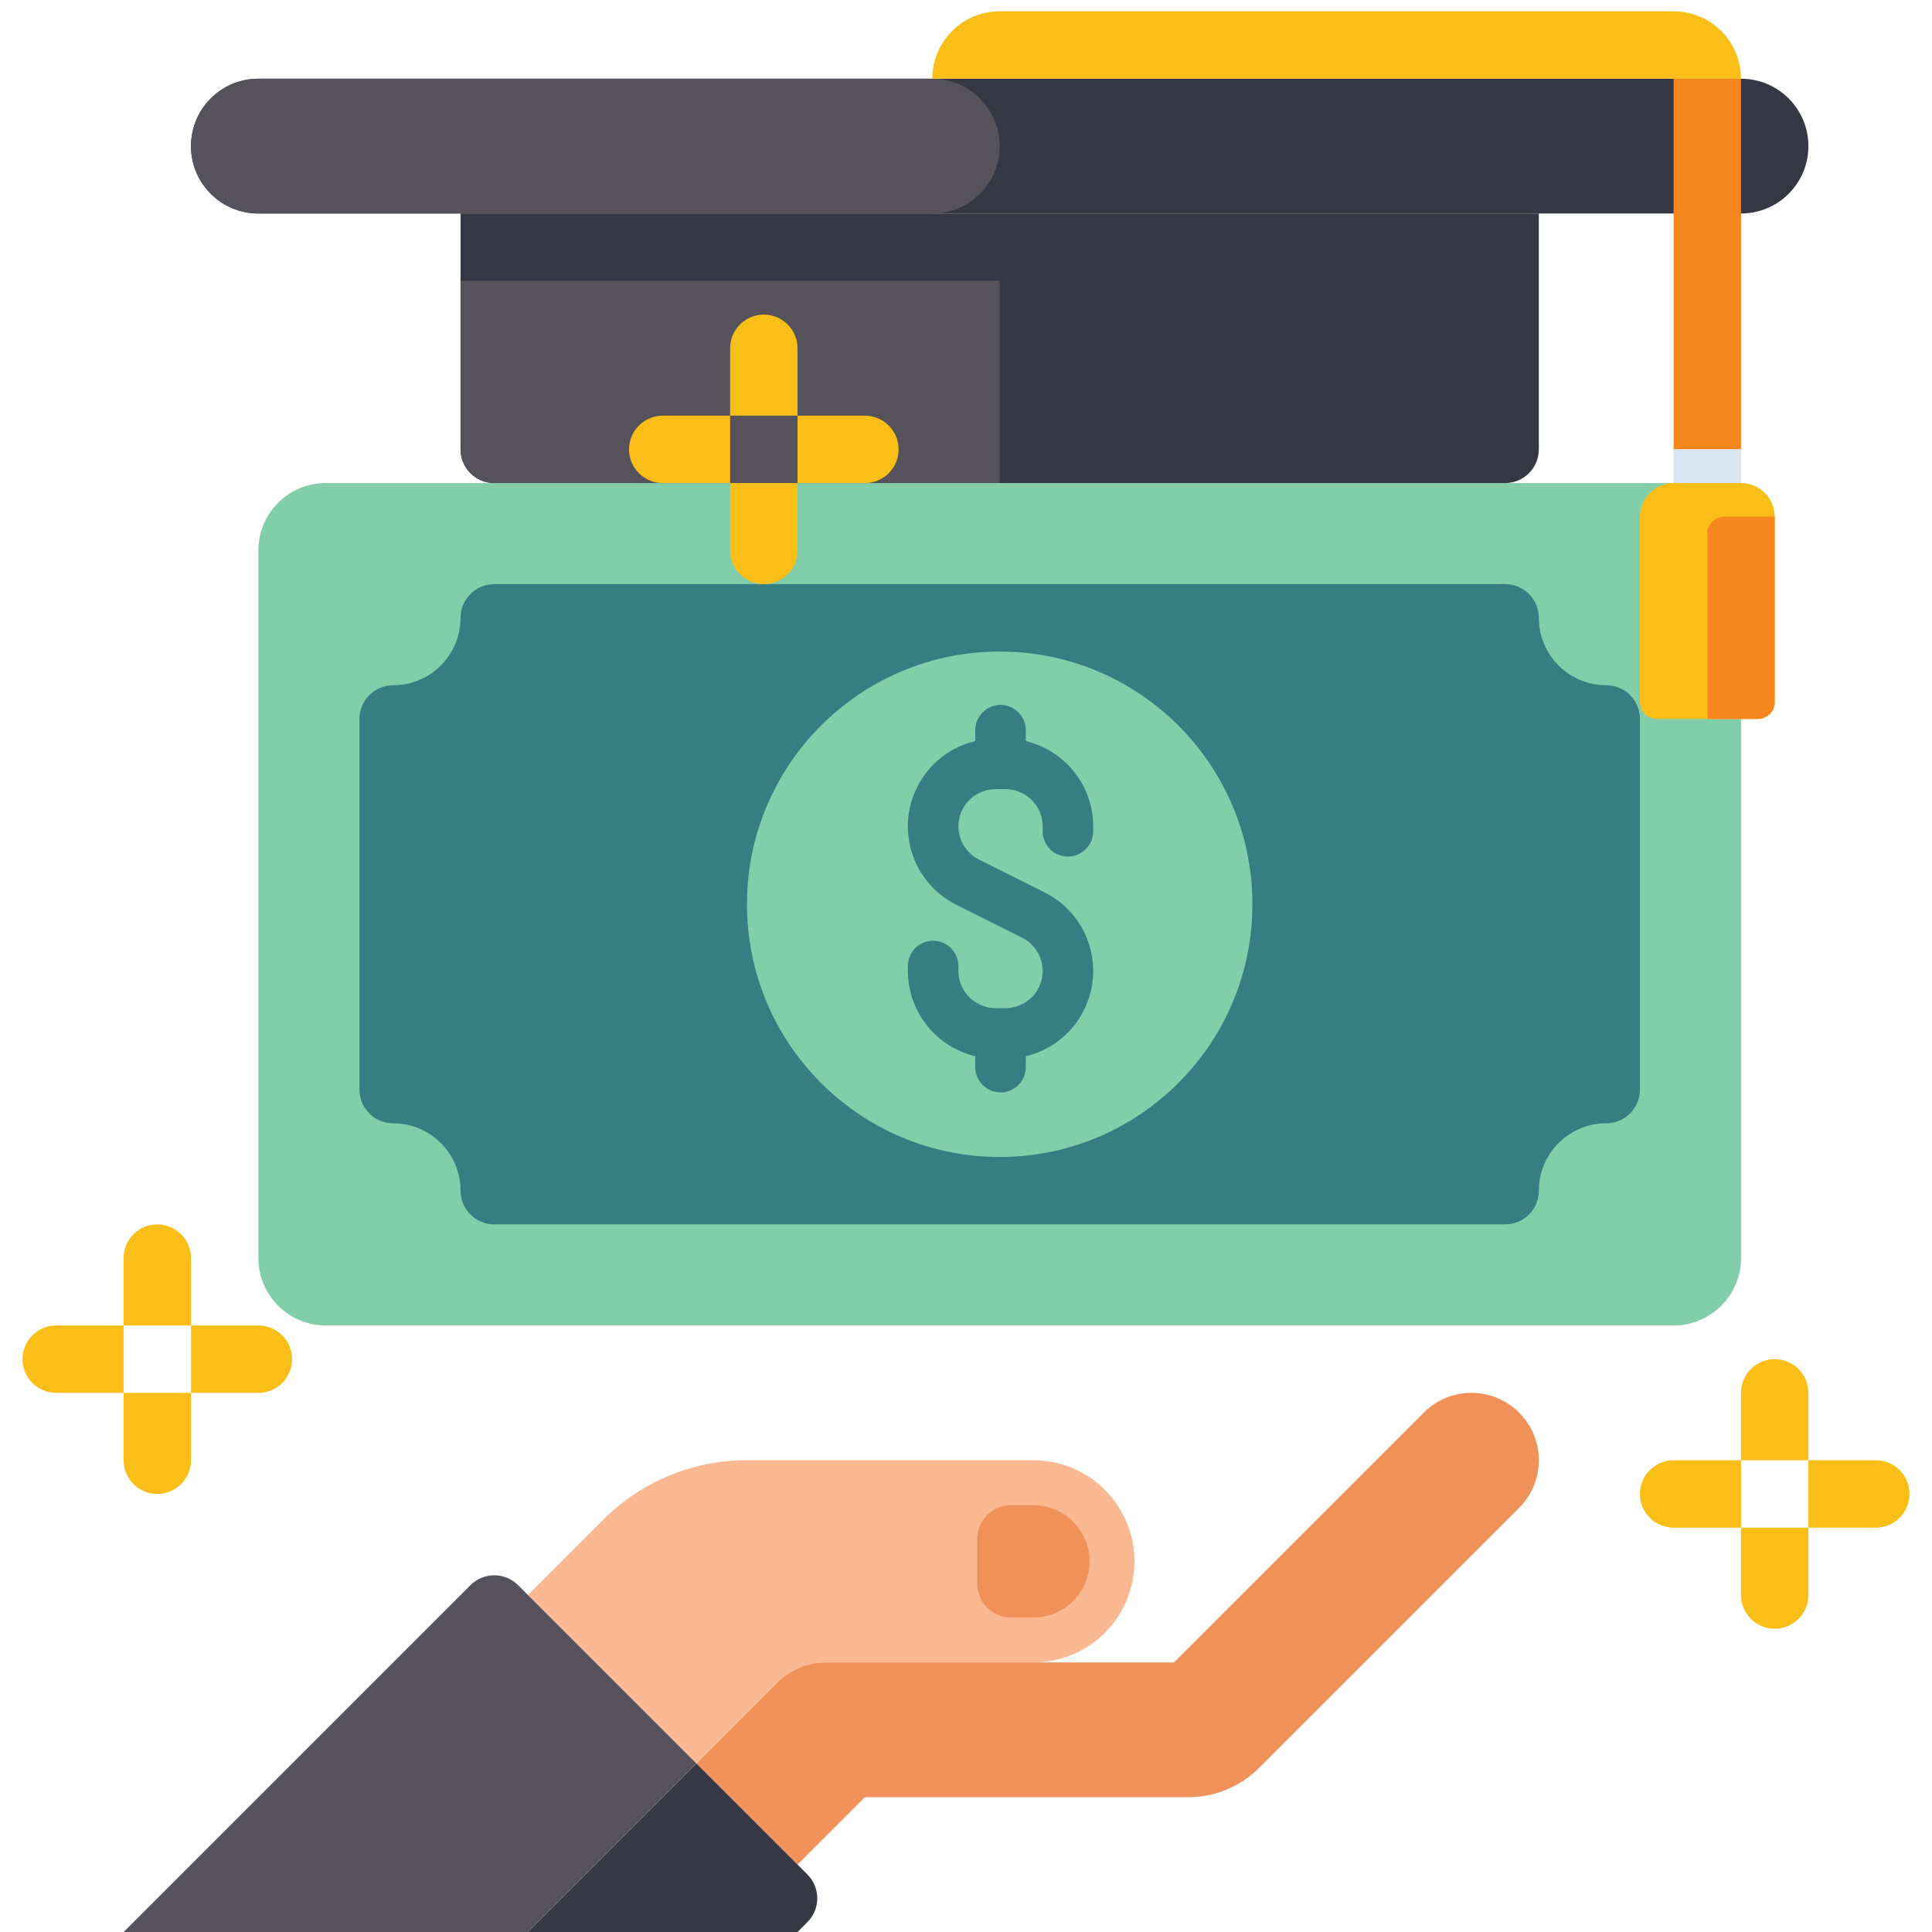 <svg xmlns="http://www.w3.org/2000/svg" xmlns:xlink="http://www.w3.org/1999/xlink" id="Layer_1" x="0px" y="0px" width="512px" height="512px" viewBox="-32 -28 512 512" xml:space="preserve"><path fill="#FAB991" d="M241.86,358.982h-76.035c-14.21,0-27.838,5.645-37.886,15.693l-20.026,20.026l44.649,44.649l21.559-21.559 c3.349-3.349,7.892-5.231,12.628-5.231h55.112c14.796,0,26.789-11.994,26.789-26.789 C268.649,370.976,256.655,358.982,241.86,358.982z"></path><path fill="#F0915A" d="M370.575,346.353c-6.974-6.973-18.282-6.973-25.256,0l-66.208,66.208h-92.363 c-4.736,0-9.279,1.882-12.628,5.231l-21.559,21.559l26.789,26.789l17.86-17.86h85.6c7.109,0.019,13.929-2.806,18.942-7.847 l68.822-68.822C377.551,364.637,377.551,353.329,370.575,346.353L370.575,346.353z"></path><path fill="#F0915A" d="M235.907,370.889h5.953c8.22,0,14.883,6.663,14.883,14.883l0,0c0,8.22-6.663,14.883-14.883,14.883l0,0 h-5.953c-4.932,0-8.93-3.998-8.93-8.93v-11.906C226.977,374.888,230.975,370.889,235.907,370.889z"></path><path fill="#55525B" d="M105.297,392.086l47.264,47.264L107.912,484H0.754l91.914-91.914 C96.155,388.599,101.809,388.599,105.297,392.086L105.297,392.086L105.297,392.086z"></path><path fill="#353744" d="M152.561,439.351l29.405,29.405c3.487,3.487,3.487,9.141,0,12.629l0,0L179.351,484h-71.439L152.561,439.351z "></path><path fill="#82CDAA" d="M429.386,117.877v187.526c0,9.864-7.996,17.86-17.86,17.86H54.333c-9.864,0-17.86-7.996-17.86-17.86V117.877 c0-9.864,7.996-17.86,17.86-17.86h357.193C421.39,100.018,429.386,108.013,429.386,117.877z"></path><path fill="#377D82" d="M63.263,260.754v-98.228c0-4.932,3.998-8.93,8.93-8.93c9.864,0,17.86-7.996,17.86-17.86 c0-4.932,3.998-8.93,8.93-8.93h267.895c4.931,0,8.93,3.998,8.93,8.93c0,9.864,7.996,17.86,17.86,17.86c4.932,0,8.93,3.998,8.93,8.93 v98.228c0,4.931-3.998,8.93-8.93,8.93c-9.864,0-17.86,7.996-17.86,17.86c0,4.931-3.998,8.93-8.93,8.93H98.982 c-4.931,0-8.93-3.998-8.93-8.93c0-9.864-7.996-17.86-17.86-17.86C67.261,269.684,63.263,265.686,63.263,260.754z"></path><circle fill="#82CDAA" cx="232.93" cy="211.64" r="66.974"></circle><path fill="#353744" d="M36.474-7.14h392.912c9.864,0,17.86,7.996,17.86,17.86l0,0c0,9.864-7.996,17.86-17.86,17.86H36.474 c-9.864,0-17.86-7.996-17.86-17.86l0,0C18.614,0.855,26.61-7.14,36.474-7.14z"></path><path fill="#55525B" d="M36.474-7.14H215.07c9.864,0,17.86,7.996,17.86,17.86l0,0c0,9.864-7.996,17.86-17.86,17.86H36.474 c-9.864,0-17.86-7.996-17.86-17.86l0,0C18.614,0.855,26.61-7.14,36.474-7.14z"></path><path fill="#353744" d="M90.053,28.579h285.754l0,0v62.509c0,4.931-3.998,8.93-8.93,8.93H98.982c-4.931,0-8.93-3.998-8.93-8.93 V28.579L90.053,28.579z"></path><path fill="#55525B" d="M90.053,46.439H232.93l0,0v53.579l0,0H98.982c-4.931,0-8.93-3.998-8.93-8.93V46.439L90.053,46.439z"></path><path fill="#FABE19" d="M232.93-25h178.596c9.864,0,17.86,7.996,17.86,17.86l0,0H215.07l0,0C215.07-17.004,223.066-25,232.93-25z"></path><path fill="#F5871E" d="M411.526-7.14h17.86v98.228h-17.86V-7.14z"></path><path fill="#D7E6F0" d="M411.526,91.088h17.86v8.93h-17.86V91.088z"></path><path fill="#FABE19" d="M411.526,100.018h17.86c4.932,0,8.93,3.998,8.93,8.93v49.114c0,2.466-1.999,4.465-4.465,4.465h-26.789 c-2.466,0-4.465-1.999-4.465-4.465v-49.114C402.596,104.016,406.595,100.018,411.526,100.018z"></path><path fill="#F5871E" d="M424.921,108.947h13.395l0,0v49.114c0,2.466-1.999,4.465-4.465,4.465h-13.395l0,0v-49.114 C420.456,110.947,422.455,108.947,424.921,108.947z"></path><g>	<path fill="#FABE19" d="M170.421,55.368c4.932,0,8.93,3.998,8.93,8.93v17.86l0,0h-17.86l0,0v-17.86  C161.491,59.367,165.49,55.368,170.421,55.368z"></path>	<path fill="#FABE19" d="M179.351,100.018v-17.86l0,0h17.86c4.931,0,8.93,3.998,8.93,8.93c0,4.931-3.998,8.93-8.93,8.93H179.351  L179.351,100.018z"></path>	<path fill="#FABE19" d="M170.421,126.807c-4.931,0-8.93-3.998-8.93-8.93v-17.86l0,0h17.86l0,0v17.86  C179.351,122.809,175.353,126.807,170.421,126.807z"></path>	<path fill="#FABE19" d="M161.491,82.158v17.86l0,0h-17.86c-4.931,0-8.93-3.998-8.93-8.93c0-4.931,3.998-8.93,8.93-8.93H161.491  L161.491,82.158z"></path>	<path fill="#FABE19" d="M438.316,332.193c4.931,0,8.93,3.998,8.93,8.93v17.86l0,0h-17.86l0,0v-17.86  C429.386,336.191,433.384,332.193,438.316,332.193z"></path>	<path fill="#FABE19" d="M447.246,376.842v-17.86l0,0h17.86c4.931,0,8.93,3.998,8.93,8.93c0,4.931-3.998,8.93-8.93,8.93H447.246  L447.246,376.842z"></path>	<path fill="#FABE19" d="M438.316,403.632c-4.931,0-8.93-3.998-8.93-8.93v-17.86l0,0h17.86l0,0v17.86  C447.246,399.633,443.247,403.632,438.316,403.632z"></path>	<path fill="#FABE19" d="M429.386,358.982v17.86l0,0h-17.86c-4.931,0-8.93-3.998-8.93-8.93c0-4.932,3.998-8.93,8.93-8.93H429.386  L429.386,358.982z"></path>	<path fill="#FABE19" d="M9.684,296.474c4.931,0,8.93,3.998,8.93,8.93v17.86l0,0H0.754l0,0v-17.86  C0.754,300.472,4.753,296.474,9.684,296.474z"></path>	<path fill="#FABE19" d="M18.614,341.123v-17.86l0,0h17.86c4.931,0,8.93,3.998,8.93,8.93c0,4.931-3.998,8.93-8.93,8.93H18.614  L18.614,341.123z"></path>	<path fill="#FABE19" d="M9.684,367.912c-4.931,0-8.93-3.998-8.93-8.93v-17.86l0,0h17.86l0,0v17.86  C18.614,363.914,14.616,367.912,9.684,367.912z"></path>	<path fill="#FABE19" d="M0.754,323.263v17.86l0,0h-17.86c-4.931,0-8.93-3.998-8.93-8.93c0-4.932,3.998-8.93,8.93-8.93H0.754  L0.754,323.263z"></path></g><path fill="#377D82" d="M251.013,198.99c3.699,0,6.697-2.998,6.697-6.697v-1.303c-0.019-10.754-7.402-20.094-17.86-22.596v-2.89 c0-3.699-2.998-6.697-6.697-6.697c-3.699,0-6.697,2.998-6.697,6.697v2.89c-12.485,2.97-20.198,15.5-17.228,27.985 c1.593,6.693,6.069,12.337,12.224,15.411l17.413,8.707c4.87,2.434,6.845,8.356,4.41,13.226c-1.67,3.341-5.084,5.451-8.819,5.451 h-2.606c-5.443-0.007-9.853-4.417-9.86-9.86v-1.303c0-3.699-2.998-6.697-6.697-6.697s-6.697,2.998-6.697,6.697v1.303 c0.019,10.754,7.402,20.094,17.86,22.597v2.89c0,3.699,2.998,6.697,6.697,6.697s6.697-2.998,6.697-6.697v-2.89 c12.485-2.97,20.199-15.499,17.23-27.984c-1.592-6.693-6.068-12.337-12.224-15.412l-17.413-8.707 c-4.87-2.436-6.844-8.358-4.408-13.228c1.67-3.34,5.083-5.448,8.817-5.449h2.606c5.442,0.007,9.852,4.418,9.857,9.86v1.304 C244.316,195.992,247.315,198.99,251.013,198.99L251.013,198.99z"></path></svg>